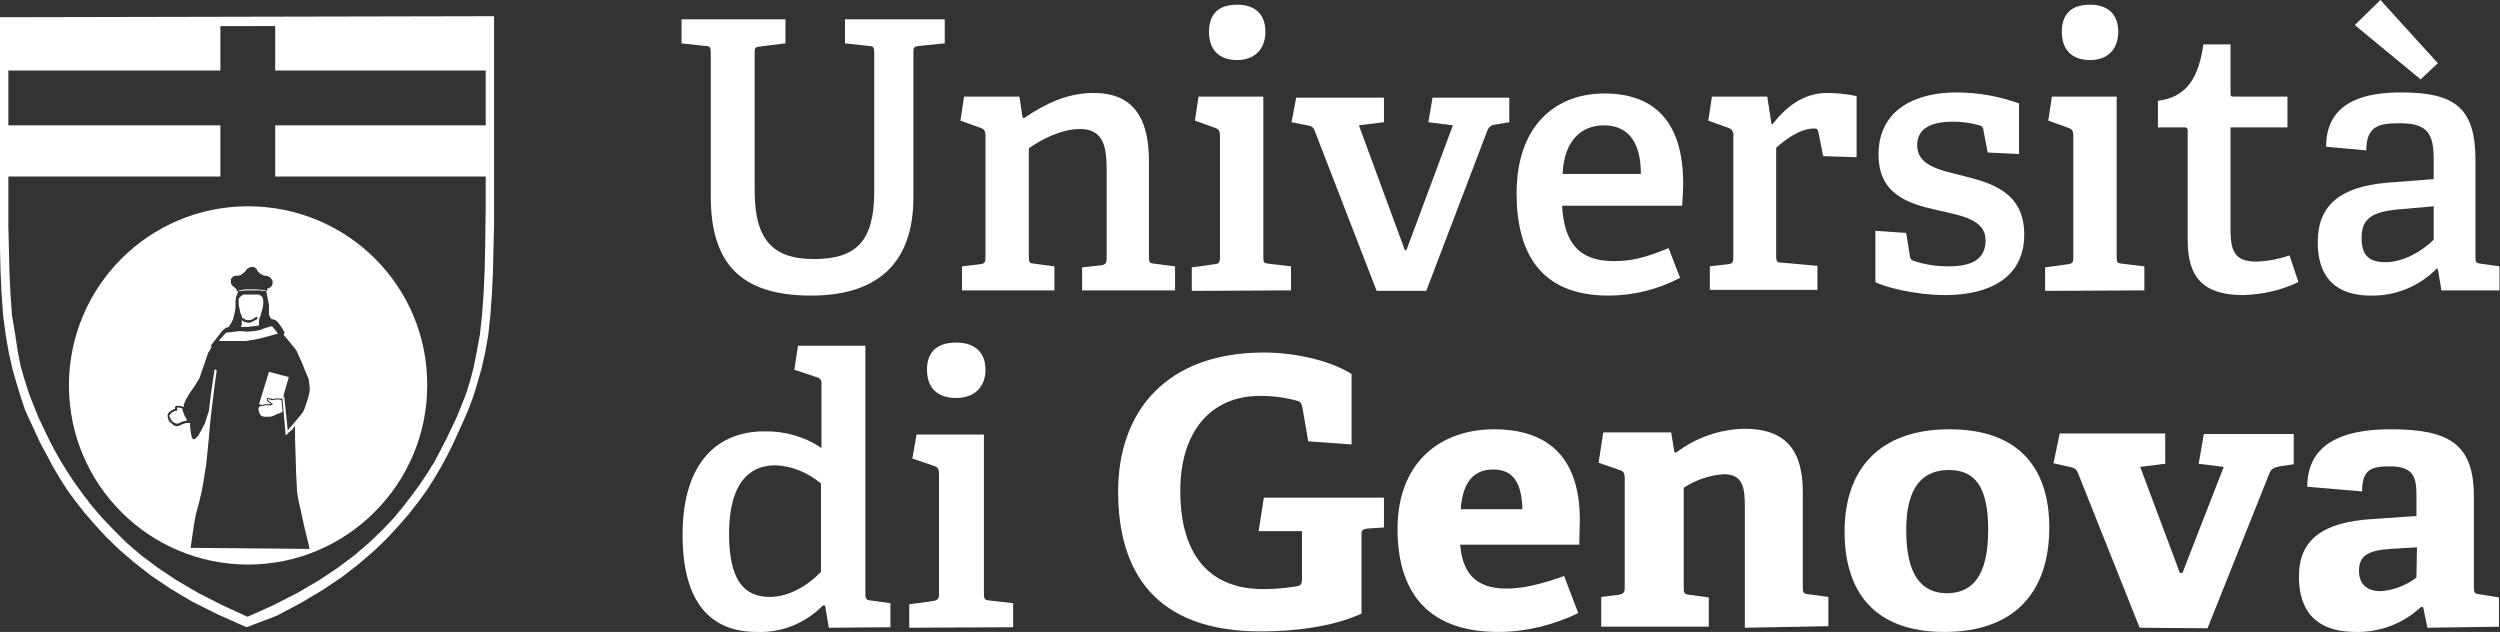 <?xml version="1.0" encoding="utf-8"?>
<!-- Generator: $$$/GeneralStr/196=Adobe Illustrator 27.6.0, SVG Export Plug-In . SVG Version: 6.00 Build 0)  -->
<svg version="1.1" id="Livello_1" xmlns="http://www.w3.org/2000/svg" xmlns:xlink="http://www.w3.org/1999/xlink" x="0px" y="0px"
	 viewBox="0 0 478.7 121" style="enable-background:new 0 0 478.7 121;" xml:space="preserve">
<rect x="0" y="0" width="478.7" height="121" fill="#333333" stroke="none"/>
<style type="text/css">
	.st0{fill:#FFFFFF;}
	.st1{fill:none;}
	.st2{fill:#E3E3E3;}
</style>
<g id="Layer_2">
	<path class="st0" d="M167.4,10.2c0-1.1-0.1-1.4-1.1-1.4l-4.5-0.5V3.7h19.1v4.6L176,8.8c-1.1,0.1-1.1,0.3-1.1,1.4v27.6
		c0,12.9-7.2,18.8-19.6,18.8c-13.6,0-19.2-6.3-19.2-19V10.2c0-1.1-0.1-1.4-1.1-1.4l-4.5-0.5V3.7h19.9v4.6l-4.8,0.6
		c-1.1,0.1-1.1,0.3-1.1,1.4v26.1c0,9.1,3.1,13.2,11.3,13.2s11.6-3.4,11.6-13V10.2z"/>
	<path class="st0" d="M207.2,55.7v-4.5l3.6-0.4c1-0.1,1.1-0.6,1.1-1.4V32.6c0-4.3-0.5-7.9-5.1-7.9c-3.6,0-7.4,2-9.8,3.7v20.7
		c0,1.2,0.1,1.3,1.1,1.4l3.8,0.5v4.6h-17.7V51l3.4-0.4c1-0.1,1.1-0.4,1.1-1.4V26c0-0.8-0.2-1.3-0.9-1.5l-3.9-1.4l0.7-4.6h10.6l0.6,4
		l0.3,0.1c4-2.7,8.2-4.8,13.3-4.8c7.7,0,10.6,4.9,10.6,13.1v18.2c0,1.2,0.1,1.3,1.1,1.4l3.9,0.5v4.6H207.2z"/>
	<path class="st0" d="M228.2,55.7v-4.5l4.3-0.6c1-0.1,1.1-0.4,1.1-1.4V26c0-0.8-0.2-1.3-0.9-1.5l-3.9-1.4l0.7-4.6h12.4v30.6
		c0,1.2,0.1,1.3,1.1,1.4l4.2,0.5v4.6L228.2,55.7z M236.9,11.5c-3.4,0-5.4-1.9-5.4-5.4s1.9-5.2,5.4-5.2s5.4,1.9,5.4,5.2
		S240.2,11.5,236.9,11.5z"/>
	<path class="st0" d="M263.6,55.7l-11.8-30.5c-0.3-0.9-0.6-1-1.5-1.2l-3-0.6l0.9-4.7h16.8v4.7l-4.8,0.6l8.8,23.9h0.3l8.9-23.9
		l-4.7-0.6l0.8-4.7h14.7v4.7l-2.4,0.4c-0.9,0.1-1.4,0.3-1.8,1.2l-11.7,30.7H263.6z"/>
	<path class="st0" d="M321.7,53.2c-4.2,2.2-8.9,3.4-13.7,3.4c-13.3,0-17.6-8.5-17.6-19.6c0-13,7.5-19.1,16.8-19.1
		c9,0,15.1,4.8,15.1,17.3c0,0.9-0.1,2.8-0.2,4.2h-23c0.4,6.7,2.9,10.6,9.9,10.6c3.5,0,6.2-0.7,10.5-2.5L321.7,53.2z M314.2,33.3
		c0-7-3.2-9.3-7.1-9.3c-4.1,0-7.6,2.7-7.9,9.3H314.2z"/>
	<path class="st0" d="M327.4,55.7V51l3.4-0.4c1-0.1,1.1-0.4,1.1-1.4V26c0.1-0.7-0.3-1.3-0.9-1.5l-3.9-1.4l0.7-4.6h10.6l0.8,5.2
		l0.2,0.1c2.4-3.1,5.7-6,10.5-6c1.9,0,3.7,0.2,5.6,0.6v11.7l-6.4-0.2l-0.9-4.5c-0.1-0.6-0.2-0.8-0.9-0.8c-2.7,0-5.8,2.4-7.2,3.7
		v20.6c0,1.2,0.1,1.4,1.2,1.4l6.7,0.6v4.6H327.4z"/>
	<path class="st0" d="M380.6,29.2l-0.8-4.2c0-0.5-0.3-0.9-0.8-1c-1.7-0.5-3.4-0.7-5.1-0.7c-4.6,0-6.8,1.6-6.8,4.5
		c0,3.8,4,4.7,8.5,5.8c5.6,1.4,12,3.1,12,11.3c0,8.5-7,11.6-15.1,11.6c-6.1,0-12.1-1.7-13.4-2.5v-9.8l5.9,0.4l0.7,4.4
		c0.1,0.6,0.2,0.8,0.9,1c2.1,0.7,4.3,1,6.5,1c4.4,0,7.1-1.3,7.1-5c0-4-4.6-4.7-9.4-5.8c-5.4-1.2-11.1-3-11.1-10.6
		c0-8.7,7.2-11.9,14.9-11.9c4.1,0,8.1,0.7,12,2.1v9.7L380.6,29.2z"/>
	<path class="st0" d="M391.6,55.7v-4.5l4.3-0.6c1-0.1,1.1-0.4,1.1-1.4V26c0-0.8-0.2-1.3-0.9-1.5l-3.9-1.4l0.7-4.6h12.4v30.6
		c0,1.2,0.1,1.3,1.1,1.4l4.2,0.5v4.6L391.6,55.7z M400.2,11.5c-3.4,0-5.4-1.9-5.4-5.4s1.9-5.2,5.4-5.2s5.4,1.9,5.4,5.2
		S403.6,11.5,400.2,11.5z"/>
	<path class="st0" d="M440.1,54c-3.3,1.6-6.9,2.4-10.6,2.5c-7.5,0-10.6-3.3-10.6-10.4v-21c0-0.4,0-0.7-0.6-0.7h-5.1v-5.1
		c5.6-0.7,7.8-4.5,8.7-10.8h5.2v9.3c0,0.5,0,0.7,0.6,0.7H438v5.9h-10.9V44c0,4.5,1.1,6.1,5.1,6.1c2.1-0.1,4.2-0.5,6.2-1.2L440.1,54z
		"/>
	<path class="st0" d="M467.5,55.7l-0.7-4.2l-0.2-0.1c-3.3,3.4-7.9,5.3-12.6,5.2c-9,0-10.2-6.2-10.2-10.2c0-7.2,4.4-10.6,13.1-11.4
		l9.1-0.7v-3.7c0-4.5-0.8-7-6.3-7c-3.9,0-6.6,0.3-6.6,5.2l-7.7-0.7c0-9.2,8.4-10.4,14.4-10.4c10.3,0,14.2,3,14.2,12.9v18.5
		c0,1.2,0.1,1.3,1.1,1.4l3.5,0.5v4.6H467.5z M463.5,15.2L450.9,4.8l4.9-4.8l11,12.1L463.5,15.2z M466,39.5l-6.8,0.6
		c-5.4,0.5-7,2-7,5.5s1.6,4.6,4.6,4.6c3.5,0,7.1-2.2,9.2-4.3L466,39.5z"/>
	<path class="st0" d="M158.7,120.2l-0.7-4.2l-0.4-0.1c-3.3,3.4-7.9,5.3-12.7,5.1c-8.6,0-14.2-5.3-14.2-18.6c0-14.2,7-19.8,15.6-19.8
		c3.9-0.1,7.8,1,11,3.2V73.6c0.1-0.7-0.3-1.3-1-1.4l-4.2-1.4l0.7-4.6h12.9v47.4c0,1.1,0.1,1.3,1.2,1.4l3.6,0.5v4.6L158.7,120.2z
		 M157.1,92.5c-2.4-2-5.5-3.3-8.6-3.4c-6.4,0-8.9,5.4-8.9,13.1c0,8.8,2.8,12.1,7.8,12.1c3.6,0,7.2-2.1,9.8-4.8V92.5z"/>
	<path class="st0" d="M174.1,120.2v-4.5l4.5-0.6c1-0.2,1.2-0.4,1.2-1.4v-23c0-0.8-0.2-1.3-1-1.5l-4.1-1.4l0.8-4.6h12.9v30.4
		c0,1.1,0.1,1.3,1.2,1.4l4.4,0.5v4.6L174.1,120.2z M183.1,76.2c-3.6,0-5.6-1.9-5.6-5.4s2-5.2,5.6-5.2s5.6,1.9,5.6,5.2
		S186.6,76.2,183.1,76.2L183.1,76.2z"/>
	<path class="st0" d="M261.9,101.2c-0.9,0.1-1.2,0.3-1.2,1v15.3c-5.7,2.6-13.1,3.4-19.3,3.4c-20.3,0-27.3-11.5-27.3-26.8
		s9.2-26.6,27.9-26.6c5.4,0,12.3,1.3,16.8,4.1v13.5l-8.3-0.6l-1.1-6.4c-0.2-1-0.5-1.3-1.2-1.4c-2.2-0.6-4.5-0.9-6.9-0.9
		c-9.6,0-15.3,7-15.3,18.2c0,11.8,5.2,18.8,15.9,18.8c2.1,0,4.1-0.2,6.2-0.5c0.8-0.1,1.2-0.3,1.2-1.3v-9.3H241l1-6.4h23v5.7
		L261.9,101.2z"/>
	<path class="st0" d="M302.2,117.4c-4.8,2.3-10,3.6-15.3,3.6c-14.4,0-19.3-8.6-19.3-19.7c0-12.9,8.3-19.1,18.5-19.1
		c9.8,0,16.4,4.9,16.4,17.3c0,0.9-0.1,3.4-0.1,4.8h-22.8c0.4,5.1,2.7,8.4,8.8,8.4c2.9,0,6-0.6,11.1-2.4L302.2,117.4z M291.5,97.5
		c-0.1-6-2.5-7.6-5.6-7.6s-5.8,1.7-6.2,7.6H291.5z"/>
	<path class="st0" d="M334.1,120.2V97.1c0-3.4-0.2-6.3-4-6.3c-2.8,0.2-5.4,1.1-7.7,2.6v19.1c0,1.1,0.1,1.3,1.2,1.4l3.6,0.5v5.6
		h-20.6v-5.7l3.3-0.4c1-0.2,1.2-0.4,1.2-1.4v-21c0-0.8-0.2-1.3-1-1.5l-4-1.4l0.9-5.8h13l0.6,3.7l0.3,0.2c3.8-2.9,8.4-4.5,13.1-4.6
		c8.1,0,11.2,4.3,11.2,12.1v18.2c0,1.1,0.1,1.3,1.2,1.4l3.7,0.5v5.6L334.1,120.2z"/>
	<path class="st0" d="M353.2,101.8c0-11.8,6.5-19.6,20.1-19.6s19.1,7.8,19.1,18.8c0,12.1-6.4,20-20.1,20S353.2,113,353.2,101.8z
		 M380.7,101.4c0-8.4-2.7-11.4-7.5-11.4s-8.2,2.9-8.2,11.5s2.9,12.1,7.9,12.1C377.7,113.5,380.7,110.3,380.7,101.4z"/>
	<path class="st0" d="M409.7,120.2l-11.8-29.6c-0.4-0.9-0.7-1-1.6-1.2l-3.1-0.7l1.2-5.7h20.2v5.8l-4.8,0.6l7.6,20.3h0.5l7.9-20.3
		l-4.8-0.6l1-5.7h17.2v5.8l-2.7,0.4c-1,0.2-1.5,0.4-1.9,1.2l-11.9,29.8L409.7,120.2z"/>
	<path class="st0" d="M464.8,120.2l-0.8-3.9l-0.4-0.1c-3.4,3.2-7.9,4.9-12.5,4.8c-9.4,0-10.9-6.1-10.9-10.6c0-7.1,4.6-10.4,13.9-11
		l8.6-0.6v-3.9c0-3.3-0.4-5.6-5-5.6c-3.6,0-5.4,0.5-5.4,4.8l-10.5-0.9c0-9.6,9.2-11,16-11c11.3,0,15.9,2.9,15.9,12.9v17.3
		c0,1.1,0.1,1.3,1.2,1.4l3.6,0.6v5.6L464.8,120.2z M462.8,104.8l-5.1,0.3c-4.4,0.3-6,1.4-6,4.2s1.8,3.9,4.2,3.9
		c2.5-0.2,4.8-1.1,6.8-2.6L462.8,104.8z"/>
	<rect x="0.8" y="3.7" class="st1" width="93.4" height="30.1"/>
	<rect x="52.7" y="4.2" class="st0" width="41.5" height="9.3"/>
	<polygon class="st0" points="0.8,33.8 42.2,33.8 42.2,24 0.8,24 0.8,13.5 42.2,13.5 42.2,4.2 0.8,4.2 	"/>
	<polygon class="st0" points="52.7,24 52.7,33.8 94.2,33.8 94.2,13.5 94.2,24 	"/>
	<rect x="42.2" y="3.7" class="st2" width="10.5" height="0.5"/>
	<path class="st1" d="M94.2,34.5v-0.7H0.8v0.7v1.9v2.9v3.6L0.9,47L1,51.4l0.2,4.4L1.6,60L2,63.8l0.5,3.4l0.6,3L4,73l0.8,2.5l0.9,2.4
		l0.9,2.2l1,2.2l1,2.1l1.1,2.1l1.2,2.1l1.3,2.2l1.4,2.2l1.6,2.2l1.8,2.2l2,2.3l2.1,2.3l2.5,2.4l2.8,2.4l3.2,2.4l3.7,2.4l4.2,2.4
		l4.7,2.4l5.3,2.4l5.3-2.4l4.7-2.4l4.2-2.4l3.7-2.4l3.2-2.4l2.8-2.4l2.5-2.4l2.2-2.3l2-2.3l1.8-2.2l1.5-2.2l1.4-2.2l1.3-2.2l1.2-2.1
		l1.1-2.1l1-2.1l1-2.2l1-2.2l0.9-2.4L91,73l0.7-2.8l0.7-3l0.6-3.4l0.4-3.8l0.3-4.2l0.2-4.4l0.1-4.4l0.1-4.1v-3.6L94.2,34.5
		L94.2,34.5z M47.5,108.2c-19.5,0-35.4-15.8-35.4-35.4s15.8-35.4,35.4-35.4c19.5,0,35.4,15.8,35.4,35.4c0,0,0,0,0,0
		C82.8,92.4,67,108.2,47.5,108.2C47.5,108.2,47.5,108.2,47.5,108.2z"/>
	<path class="st0" d="M47.2,120.1l-5.6-2.5l-4.8-2.4l-4.2-2.5l-3.7-2.5l-3.2-2.5l-2.8-2.4l-2.5-2.4l-2.2-2.4l-2-2.3l-1.8-2.3
		l-1.6-2.2l-1.4-2.2l-1.3-2.2L9,87.2L7.8,85l-2-4.3l-1-2.2L4,76.1l-0.8-2.6l-0.8-2.8l-0.7-3.1l-0.6-3.4l-0.5-3.8l-0.3-4.2l-0.2-4.4
		L0,47.4l-0.1-7.7v-2.9V3.3l94.7-0.2v33.6v6.5l-0.1,4.1l-0.1,4.4l-0.2,4.4l-0.3,4.2l-0.4,3.8l-0.6,3.4l-0.7,3.1l-0.8,2.8l-0.8,2.6
		l-0.9,2.4l-1,2.3l-1,2.2l-1,2.2l-1.1,2.2l-1.2,2.2l-1.3,2.2l-1.4,2.2l-1.6,2.2l-1.8,2.3l-2,2.3l-2.2,2.4l-2.5,2.4l-2.8,2.4
		l-3.2,2.5l-3.7,2.5l-4.2,2.5l-4.7,2.5L47.2,120.1z M1.6,5.1v31.7v6.5l0.1,4.1l0.1,4.4l0.2,4.4l0.3,4.2L2.9,64l0.5,3.3l0.6,3L4.8,73
		l0.8,2.5l0.9,2.3L7.4,80l2,4.2l1.1,2.1l1.2,2.1l1.3,2.1l1.4,2.1l1.6,2.2l1.7,2.2l1.9,2.2l2.2,2.3l2.4,2.4l2.8,2.4l3.2,2.4l3.6,2.4
		l4.1,2.4l4.7,2.4l4.8,2.2l4.9-2.2l4.7-2.4l4.1-2.4l3.6-2.4l3.2-2.4l2.8-2.4l2.4-2.3l2.2-2.3l1.9-2.3l1.7-2.2l1.6-2.2l1.4-2.1
		l1.3-2.1l1.1-2.1l1.1-2.1l2-4.2l0.9-2.2l0.9-2.3l0.8-2.5l0.7-2.7l0.6-3l0.6-3.3l0.4-3.7l0.3-4.1l0.2-4.4l0.1-4.4l0.1-7.7V4.9
		L1.6,5.1z"/>
	<polygon class="st0" points="51.5,71.2 55.3,72.2 54.1,76.4 53.6,76.3 52.8,76.3 52.4,76.4 52.2,76.4 52,76.3 51.8,76.3 51.6,76.3 
		51.5,76.2 51.4,76.2 51.2,76.2 51.1,76.4 51.1,76.6 51.2,76.8 51.2,76.8 51.3,76.9 51.4,77 51.5,77.1 51.9,77.3 51.9,77.3 
		51.9,77.3 51.6,77.4 51.2,77.4 50.8,77.4 50.4,77.5 50,77.5 49.6,77.4 	"/>
	<polygon class="st0" points="49.5,78.2 49.5,78.1 49.6,78 49.7,77.9 49.8,77.8 50,77.7 50.3,77.7 50.5,77.7 50.8,77.6 51.2,77.6 
		51.6,77.6 51.9,77.6 52,77.5 52.1,77.5 52.2,77.5 52.2,77.4 52.2,77.4 52.2,77.3 52.2,77.3 52.1,77.2 52,77.2 51.7,76.9 51.5,76.9 
		51.5,76.8 51.4,76.7 51.4,76.7 51.3,76.6 51.3,76.5 51.4,76.4 51.4,76.4 51.5,76.4 51.6,76.5 51.8,76.5 51.9,76.6 52.1,76.6 
		52.4,76.6 52.8,76.5 53.6,76.5 53.8,76.6 53.9,76.6 54.1,78.7 54,78.9 53.8,79 53.6,79.1 53.3,79.2 53,79.3 52.8,79.4 52.4,79.6 
		52.1,79.7 51.7,79.8 51.3,79.8 51,79.8 50.6,79.8 50.2,79.7 49.9,79.5 49.8,79.3 49.6,79 49.6,78.8 49.5,78.5 49.5,78.3 	"/>
	<polygon class="st1" points="44.3,54.6 44.6,54.9 44.9,55.1 45.3,55.2 45.3,55.4 45.3,55.5 45.3,55.6 45.4,55.7 45.5,55.7 
		45.8,55.6 46.4,55.6 47.3,55.5 48.2,55.5 49.1,55.5 49.7,55.6 50.4,55.7 50.9,55.7 51,55.7 51.1,55.6 51.2,55.4 51.2,55.3 
		51.2,55.2 51.2,55.2 51.4,55.1 51.6,55.1 51.8,54.9 52,54.8 52.2,54.5 52.3,54.3 52.3,53.9 52.3,53.7 52.2,53.4 52.1,53.1 
		51.9,52.9 51.5,52.7 51.3,52.7 50.9,52.6 50.6,52.6 50.3,52.5 50.1,52.4 49.8,52.2 49.4,51.8 49.4,51.7 49.2,51.5 49,51.3 
		48.8,51.2 48.5,51.1 48.2,51 47.8,51.1 47.6,51.2 47.3,51.4 47.3,51.5 47.1,51.7 46.9,52 46.7,52.2 46.4,52.3 46.1,52.5 45.7,52.6 
		45.3,52.6 45,52.7 44.8,52.8 44.5,52.9 44.3,53.2 44.2,53.4 44.1,53.7 44.1,54.2 	"/>
	<path class="st1" d="M58,99.2l-0.3-1.4L57.3,96L57,94.4l-0.2-3.8l-0.1-3.5l-0.1-2.9v-1.9v-0.7l-0.2,0.2l-0.5,0.6l-0.5,0.4l-0.6,0.6
		l-0.6-6.9l0.3-0.8l0.7,6.7l0.7-0.8l1-1.2l0.6-0.7L58,79l0.3-0.7l0.4-1.2l0.3-0.9l0.2-0.8v-0.7L59,73.1l-0.5-1.3l-0.9-2.2l-0.9-2
		l-0.2-0.3l-1.3-1.6l-1-1.2c0.1,0,0.1-0.1,0.1-0.2c0.1-0.1,0.1-0.3,0-0.4l-0.4-0.7l-0.8-1.1l-0.3-0.3l-0.2-0.1l-0.2-0.1l-0.5,0l0,0
		l-0.2-0.2l-0.1-0.2L51.5,61l-0.1-0.3v-0.4v-0.2v-0.2v-0.2v-0.5v-0.3l-0.1-0.5l-0.2-1L51,56.2v-0.3l-0.8-0.1L49,55.7h-1.1h-0.5h-0.6
		l-0.7,0.1l-0.7,0.1l-0.2,0.5L45,57.1l-0.1,0.7v0.7V59l-0.1,0.8l-0.2,0.9l-0.2,0.7l-0.3,0.6l-0.2,0.3l-0.3,0.5L43,62.9l-0.6,0.5
		L40.3,66c-0.1,0.2-0.1,0.4,0,0.6l0,0l-0.2,0.2l-0.2,0.4l-0.2,0.3L39.5,68l-0.2,0.6l-0.4,1.2L38.6,71l-0.5,1.4l-0.3,0.5l-0.5,0.8
		l-0.6,0.9l-0.5,0.7l-0.4,0.7l-0.3,0.5l-0.3,0.7l-0.1,0.3v0.3v0.1l-0.5-0.1l-0.4-0.1h-0.2h-0.2h-0.1l-0.2,0.1l-0.1,0.2v0.2l0,0
		l-0.3,0.1l-0.4,0.2l-0.4,0.3l-0.2,0.3l-0.1,0.2v0.1v0.2v0.2l0.1,0.2v0.2l0.1,0.2l0.3,0.4l0.4,0.3l0.2,0.2l0.2,0.1l0.3,0.1h0.2h0.2
		l0.9-0.4l0.6-0.2h0.5h0.3V81v0.3l0.1,0.5l0,0.4l0.1,0.4l0.1,0.5v0.1l0.1,0.2l0.1,0.1l0.1,0.1h0.1h0.2h0.1l0.2-0.1l0.1-0.1l0.1-0.1
		l0.1-0.1l0.2-0.2l0.2-0.3l0.2-0.4l0.3-0.5l0.2-0.4l0.5-1.1l0.3-1l0.4-1.2l0.2-1.7l0.3-2.3l0.2-1.4l0.4-2.6l0.4,0.2l-0.4,2.9
		l-0.4,3.2l-0.4,3.4l-0.3,3.4l-0.5,5L39.1,92l-0.4,2.2l-0.5,2.1l-0.6,2.2l-0.3,1.6l-0.3,2l-0.2,1.4l-0.2,1.4l23,0.2l-1-4.1L58,99.2z
		 M35.5,80.6L35,80.7l-0.9,0.4h-0.2h-0.2L33.5,81h-0.1L33,80.7l-0.3-0.4l-0.2-0.4v-0.2v-0.1l0.3-0.4l0.3-0.3l0.5-0.2l0.5-0.1
		L34,78.3v-0.2v-0.1l0.2-0.1l0.8,0.1l0.2,0.5l0.4,1l0.2,0.5l0.1,0.4L35.5,80.6z M45.8,57.6v-0.3l0.1-0.2l0.1-0.2l0.1-0.1l0.1-0.1
		l0.1-0.1l0.1-0.1l0.1-0.1l0.1-0.1h0.1h0.1h0.2h0.4h0.4h0.7h0.3h0.5h0.2h0.2l0.2,0.1l0.1,0.1l0.1,0.1l0.1,0.2l0.1,0.3l0.1,0.3v0.4
		v0.5L50.2,59l-0.4,1.5L49.6,61l-0.1,0.5v0.3V62v0.2v0.1l-0.4,0.1l-1.9,0.2h-1.1l0.2-0.4v-0.3v-0.5v-0.2c0,0,0,0.1,0,0.1l0.3,0.2h0
		l0.4,0.2l0.5,0.1h0.3l0.3-0.1l0.2-0.1l0.6-0.3l0.3-0.2c0.1-0.1,0.1-0.2,0.1-0.3c-0.1-0.1-0.2-0.1-0.3-0.1c0,0,0,0,0,0L48.8,61
		l-0.3,0.2l-0.2,0.1l-0.4,0.1h-0.3h-0.2h-0.1L47,61.2L46.7,61c-0.1-0.1-0.2-0.1-0.3,0c0,0,0,0.1,0,0.1V61l-0.1-0.4l-0.2-0.4L46,59.8
		l-0.1-0.5l-0.1-0.5v-0.4v-0.5L45.8,57.6z M49.4,64.9L47,65.3h-1l-2.7-0.1h-0.6l-0.9,0.1l0.3-0.4L43,64l0.3-0.2l2.6-0.3h1.5l1.2-0.1
		l1.3-0.2l0.7-0.2l1.3-0.4h0.3h0.1l0.6,0.7l0.4,0.7L49.4,64.9z"/>
	<polygon class="st0" points="52.2,62.6 52.1,62.5 52.1,62.5 52,62.5 51.8,62.5 50.5,62.9 49.8,63.2 48.6,63.4 47.4,63.5 45.9,63.4 
		43.3,63.7 43,64 42.2,64.9 41.9,65.3 42.7,65.3 43.3,65.3 46.1,65.3 47,65.3 49.4,64.9 53.2,63.9 52.8,63.3 	"/>
	<path class="st0" d="M45.8,58.8l0.1,0.5l0.1,0.5l0.1,0.3l0.2,0.4l0.1,0.4v0.2c0,0,0-0.1,0-0.1c0.1-0.1,0.2-0.1,0.3,0l0.3,0.2
		l0.2,0.1h0.1h0.2h0.3l0.4-0.1l0.2-0.1l0.3-0.2l0.3-0.2c0.1-0.1,0.2,0,0.3,0.1c0,0,0,0,0,0c0.1,0.1,0,0.2-0.1,0.3l-0.3,0.2l-0.6,0.3
		l-0.2,0.1l-0.3,0.1h-0.3l-0.5-0.1l-0.4-0.2h0l-0.3-0.2c0,0,0-0.1,0-0.1v0.2v0.5v0.3l-0.2,0.4h1.2l1.9-0.2l0.4-0.1v-0.1v-0.2v-0.3
		v-0.3l0.1-0.5l0.2-0.5l0.4-1.5l0.1-0.6v-0.5v-0.4l-0.1-0.3l-0.1-0.3L50,56.7l-0.1-0.1l-0.1-0.1l-0.2-0.1h-0.2h-0.2h-0.5h-0.3h-0.7
		h-0.4h-0.4h-0.2h-0.1h-0.1l-0.1,0.1l-0.1,0.1l-0.1,0.1l-0.1,0.1L46,56.8l-0.1,0.1l-0.1,0.2l-0.1,0.2v0.3v0.2v0.5L45.8,58.8z"/>
	<path class="st0" d="M47.5,39.5c-19,0-34.3,15.4-34.3,34.3c0,19,15.4,34.3,34.3,34.3s34.3-15.4,34.3-34.3c0,0,0,0,0,0
		C81.9,54.8,66.5,39.5,47.5,39.5z M44.2,53.5l0.1-0.2l0.2-0.2l0.2-0.2l0.3-0.1h0.2h0.4l0.4-0.1l0.3-0.2l0.3-0.2l0.2-0.2l0.2-0.2
		l0.2-0.3l0.1-0.1l0.3-0.2l0.2-0.1l0.4-0.1h0.3l0.3,0.1l0.2,0.2l0.2,0.2l0.1,0.2v0.1l0.4,0.4l0.3,0.2l0.2,0.1l0.2,0.1l0.3,0.1h0.4
		l0.2,0.1l0.4,0.2l0.2,0.2l0.2,0.3l0.1,0.2V54v0.3l-0.1,0.3L52,54.8L51.8,55l-0.2,0.1l-0.2,0.1h-0.2l0,0v0.1v0.1v0.2l-0.1,0.1H51
		l-0.6,0l-0.7-0.1h-0.6h-1.9l-0.8,0.1h-0.7l-0.3,0.1h-0.1v0v-0.1v-0.1v-0.2L45,55.1l-0.3-0.2l-0.3-0.3l-0.2-0.4v-0.4L44.2,53.5z
		 M36.5,104.9l0.2-1.4l0.2-1.4l0.3-2l0.3-1.6l0.6-2.2l0.5-2.1l0.4-2.2l0.5-3.2l0.5-5l0.3-3.4l0.4-3.4l0.4-3.2l0.4-2.9l-0.4-0.2
		l-0.4,2.6l-0.2,1.4l-0.3,2.3l-0.2,1.7l-0.4,1.2l-0.3,1l-0.5,1l-0.2,0.4l-0.3,0.5l-0.2,0.4l-0.2,0.3l-0.2,0.2l-0.1,0.1l-0.1,0.1
		l-0.1,0.1l-0.2,0.1h-0.1h-0.2H37l-0.1-0.1l-0.1-0.1l-0.1-0.2v-0.1l-0.1-0.5l-0.1-0.4l0-0.4l-0.1-0.5v-0.3V81h-0.3h-0.5L35,81.2
		l-0.9,0.4h-0.2h-0.2l-0.3-0.1l-0.2-0.1l-0.2-0.2l-0.4-0.3l-0.3-0.4l-0.1-0.2v-0.2l-0.1-0.2v-0.2v-0.2v-0.1l0.1-0.2l0.2-0.3l0.4-0.3
		l0.4-0.2l0.3-0.1l0,0V78l0.1-0.2l0.2-0.1h0.1h0.2h0.2l0.4,0.1l0.5,0.1v-0.1v-0.3l0.1-0.3l0.3-0.7l0.3-0.5l0.4-0.7l0.5-0.7l0.6-0.9
		l0.5-0.8l0.3-0.5l0.5-1.5l0.4-1.1l0.4-1.2l0.2-0.6l0.2-0.5l0.2-0.3l0.2-0.4l0.2-0.2l0,0c-0.1-0.2-0.1-0.4,0-0.6l2.1-2.7l0.6-0.5
		l0.6-0.2l0.3-0.5l0.2-0.3l0.3-0.6l0.2-0.7l0.2-0.9l0.1-0.8v-0.5v-0.7l0.1-0.7l0.3-0.8l0.2-0.5l0.7-0.1l0.7-0.1h0.6H48h1.1l1.1,0.1
		l0.8,0.1v0.3l0.2,1l0.2,1l0.1,0.5v0.3v0.5v0.2v0.2v0.2v0.4l0.1,0.3l0.1,0.2l0.1,0.2l0.2,0.2l0,0l0.5,0.1l0.2,0.1l0.2,0.1l0.3,0.3
		l0.8,1.1l0.4,0.7c0.1,0.1,0.1,0.3,0,0.4c0,0.1-0.1,0.1-0.1,0.2l1,1.2l1.3,1.6l0.2,0.3l0.9,2l0.9,2.2l0.5,1.2l0.2,1.6v0.7L59,76.2
		l-0.3,0.9l-0.4,1.2L58,78.9l-0.6,0.8l-0.6,0.7l-1,1.2l-0.7,0.8l-0.7-6.7l-0.3,0.8l0.6,6.9l0.6-0.6l0.5-0.4l0.5-0.6l0.2-0.2v0.7v1.9
		l0.1,2.9l0.1,3.5l0.2,3.8l0.3,1.6l0.4,1.8l0.3,1.4l0.4,1.8l1,4.1L36.5,104.9z"/>
	<polygon class="st0" points="35.4,79.7 35,78.7 34.9,78.2 34.1,78 33.9,78.1 33.9,78.2 33.9,78.3 34,78.6 33.5,78.7 33,78.9 
		32.7,79.2 32.4,79.6 32.4,79.6 32.4,79.7 32.5,79.8 32.7,80.3 33,80.7 33.3,80.9 33.5,81 33.7,81.1 33.9,81.1 34.1,81.1 35,80.7 
		35.5,80.6 35.8,80.5 35.7,80.2 	"/>
</g>
</svg>
